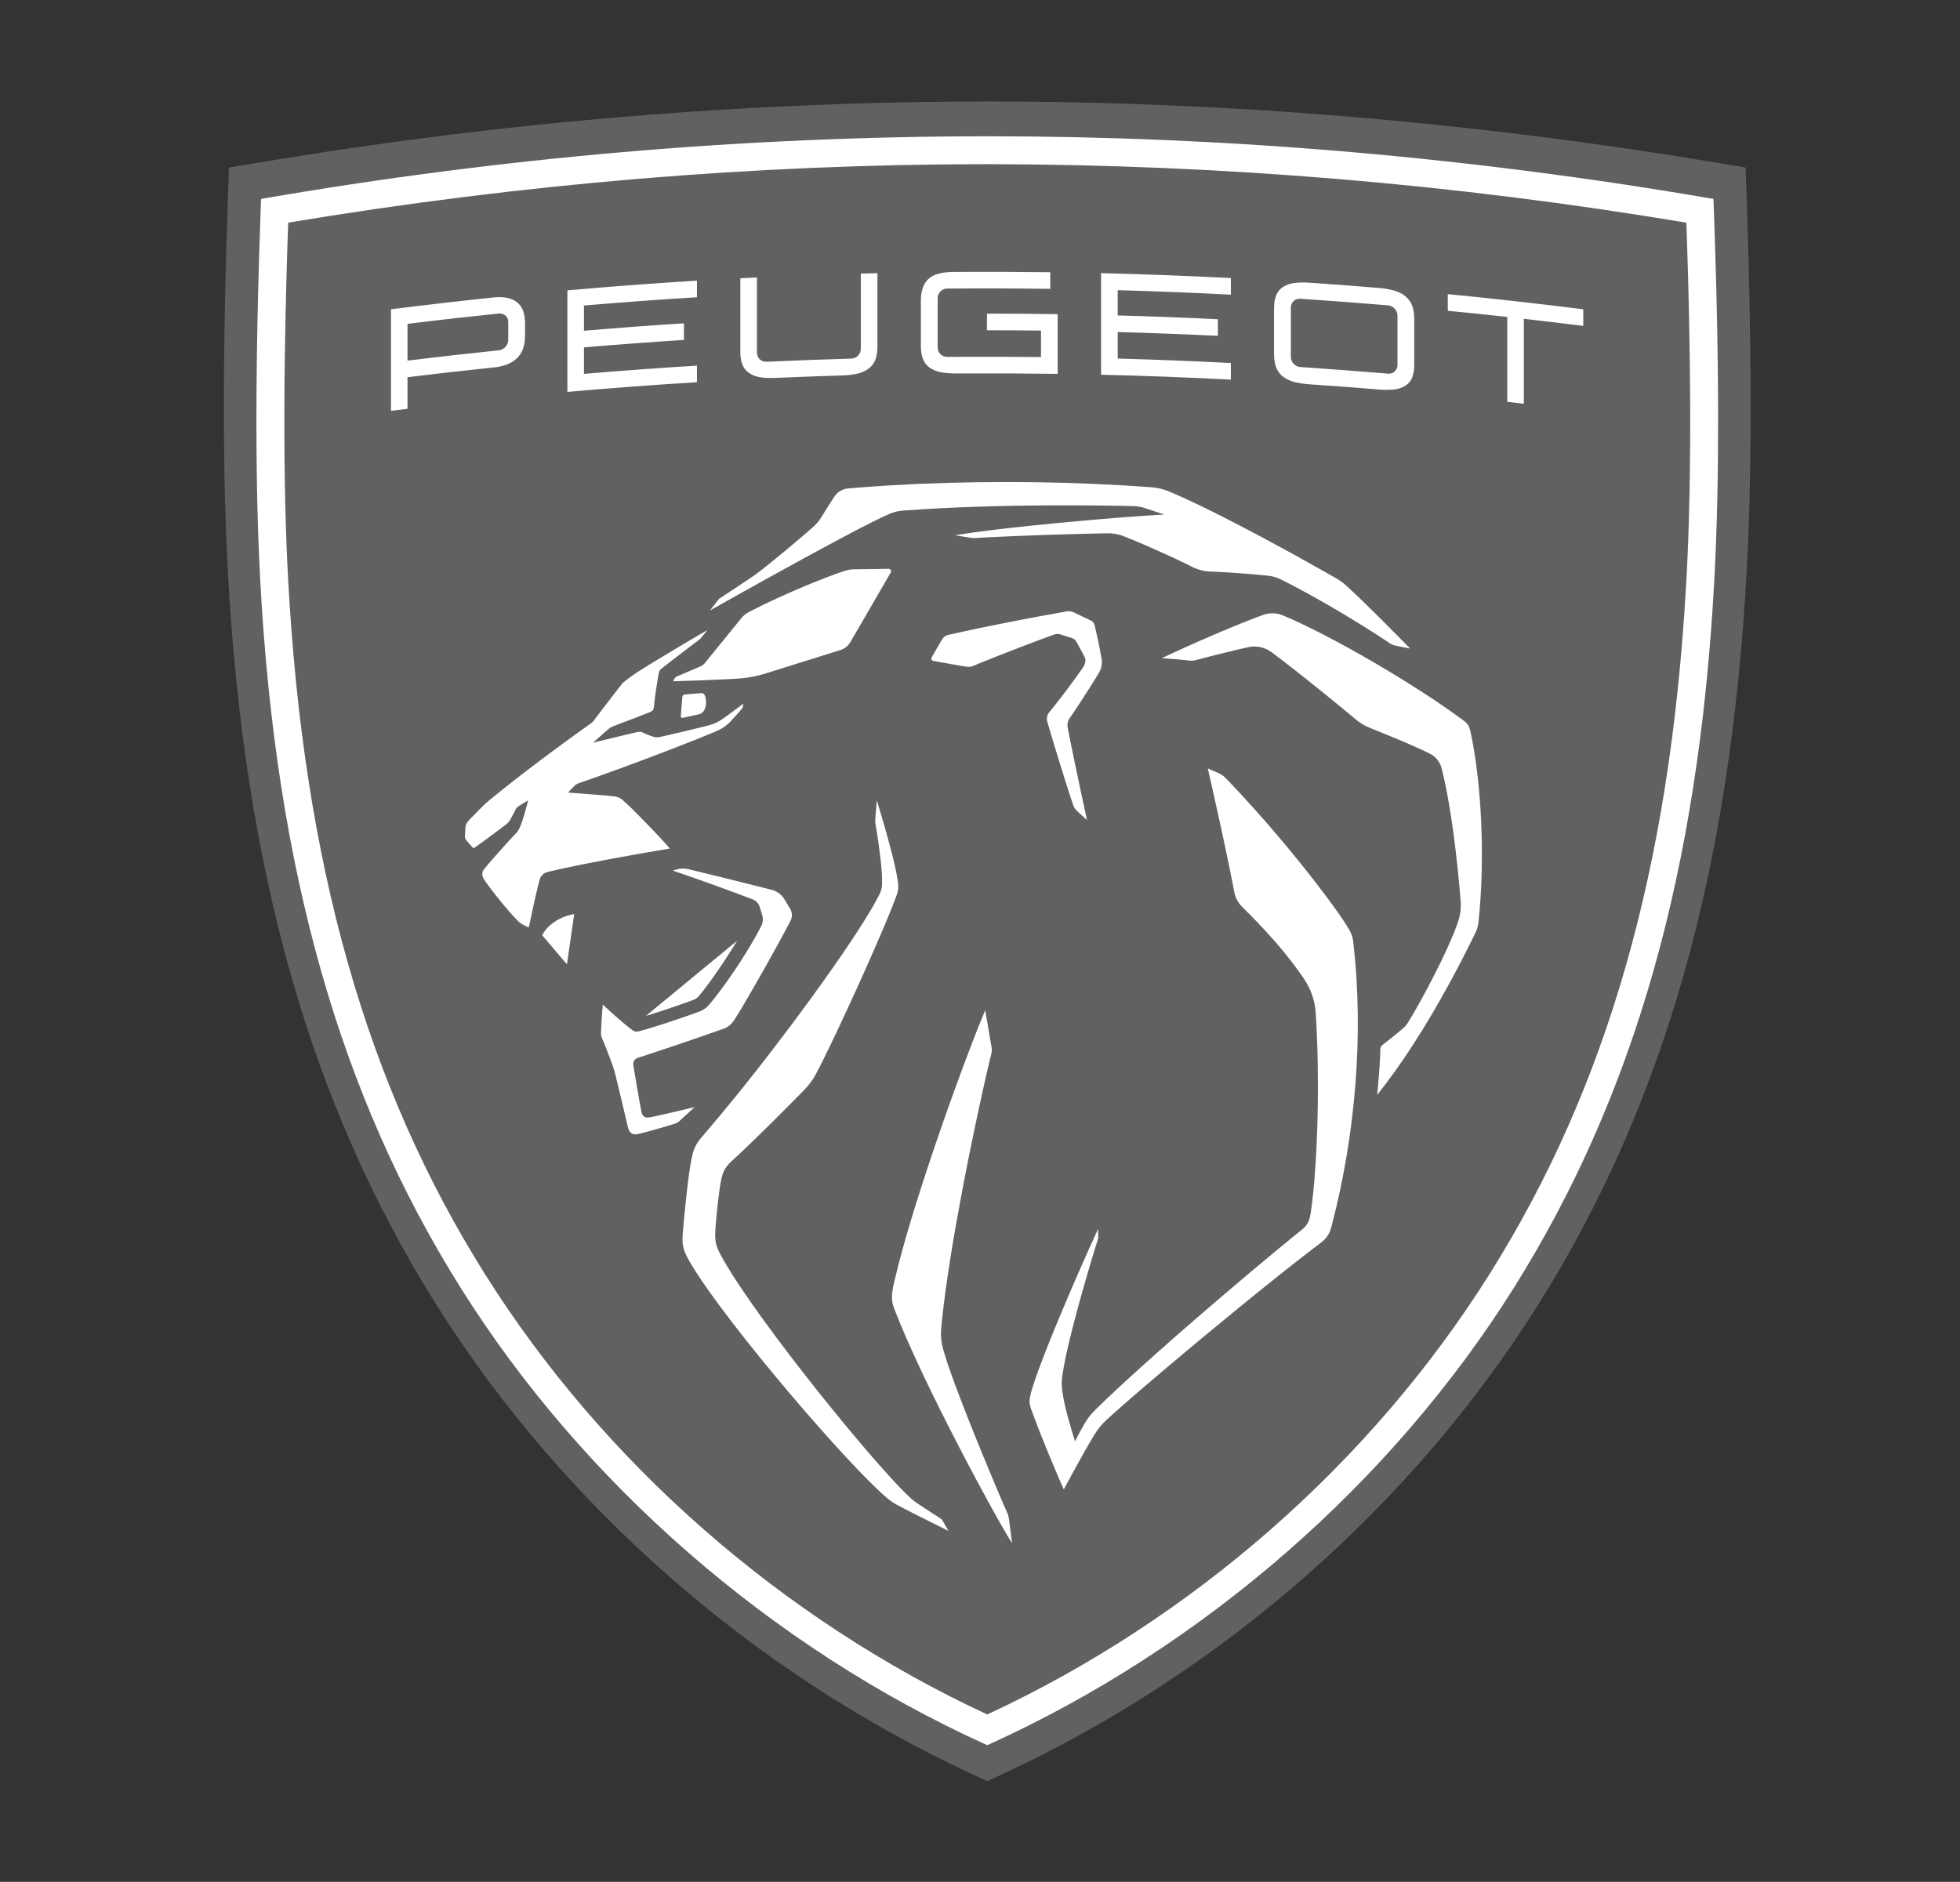 <?xml version="1.0" encoding="UTF-8"?>
<svg xmlns="http://www.w3.org/2000/svg" width="126" height="121" viewBox="0 0 126 121" fill="none">
  <rect x="0" y="0" width="126" height="121" fill="#333333" stroke="none"/>
  <path fill-rule="evenodd" clip-rule="evenodd" d="M62.399 114.029C48.359 107.498 36.163 96.799 28.059 83.902C19.957 71.01 15.695 56.015 14.645 36.706C14.307 30.462 14.307 22.655 14.645 12.842L14.717 10.772L16.759 10.433C32.194 7.848 47.816 6.541 63.467 6.525C78.932 6.525 94.646 7.839 110.173 10.431L112.216 10.773L112.288 12.843C112.627 22.655 112.627 30.462 112.288 36.706C111.239 56.015 106.978 71.012 98.875 83.902C90.771 96.799 78.576 107.498 64.534 114.029L63.467 114.525L62.399 114.029Z" fill="#616161"></path>
  <path fill-rule="evenodd" clip-rule="evenodd" d="M63.467 8.762C78.416 8.762 93.926 10.022 109.673 12.709L110.15 12.79L110.179 13.571L110.193 13.975L110.215 14.592L110.227 15.013L110.256 15.875L110.27 16.316L110.288 16.991L110.303 17.447L110.315 17.909L110.328 18.377L110.341 18.851L110.351 19.329L110.362 19.812L110.373 20.298L110.384 20.791L110.393 21.286L110.398 21.536L110.405 22.037L110.414 22.541L110.422 23.05L110.427 23.561L110.434 24.074V24.332L110.44 24.85L110.443 25.37L110.445 25.63L110.447 26.151L110.449 26.677C110.454 30.261 110.389 33.937 110.202 37.362C109.19 55.99 105.085 70.45 97.281 82.866C89.502 95.246 77.456 105.892 63.467 112.213C49.477 105.892 37.431 95.246 29.652 82.866C21.849 70.45 17.743 55.99 16.732 37.362C16.526 33.603 16.469 29.541 16.488 25.63L16.492 25.109L16.496 24.591C16.496 24.418 16.499 24.247 16.501 24.074L16.506 23.561L16.51 23.306L16.515 22.796L16.524 22.289L16.532 21.785L16.541 21.286L16.55 20.791L16.561 20.3C16.561 20.217 16.564 20.136 16.566 20.055L16.582 19.329L16.593 18.851L16.605 18.377L16.618 17.909L16.631 17.447L16.643 16.991L16.663 16.316L16.685 15.658L16.699 15.226L16.721 14.592L16.741 13.975L16.769 13.177L16.784 12.79C32.202 10.123 47.819 8.775 63.467 8.762ZM63.467 10.556C48.581 10.556 33.47 11.82 18.526 14.316L18.508 14.88L18.497 15.161L18.479 15.719L18.461 16.273L18.445 16.82L18.429 17.366L18.415 17.906L18.4 18.44L18.387 18.97L18.375 19.495L18.362 20.017L18.352 20.535L18.343 21.047L18.332 21.556L18.325 22.06L18.316 22.559L18.308 23.055L18.303 23.545L18.297 24.031L18.294 24.274L18.29 24.755L18.288 24.992L18.285 25.466L18.281 26.168V28.221L18.285 28.666L18.288 29.107L18.292 29.543L18.294 29.759L18.299 30.191L18.305 30.616L18.312 31.038L18.319 31.458L18.323 31.665L18.332 32.077L18.335 32.282L18.346 32.689L18.357 33.09L18.368 33.49L18.373 33.688L18.386 34.081L18.393 34.275L18.405 34.662L18.42 35.045L18.436 35.425L18.452 35.801L18.459 35.987L18.477 36.358L18.495 36.723L18.514 37.087L18.524 37.267C19.518 55.578 23.537 69.766 31.171 81.914C38.803 94.058 50.251 104.093 63.467 110.24C76.684 104.093 88.13 94.06 95.762 81.914C103.322 69.886 107.336 55.862 108.38 37.814L108.411 37.267L108.422 37.087L108.44 36.723L108.458 36.358L108.476 35.987L108.492 35.614L108.515 35.045L108.53 34.662L108.542 34.275L108.55 34.081L108.562 33.688C108.562 33.621 108.566 33.555 108.568 33.49L108.578 33.09L108.589 32.689L108.6 32.282L108.609 31.872L108.613 31.665L108.62 31.247L108.627 30.828L108.632 30.403L108.636 30.189L108.641 29.759L108.643 29.543L108.647 29.105L108.649 28.886L108.652 28.445V27.997L108.656 27.771V26.864V26.404L108.652 25.937V25.703L108.649 25.232V24.994L108.643 24.515L108.638 24.033L108.632 23.547L108.627 23.055L108.62 22.561L108.616 22.312L108.607 21.808L108.598 21.304L108.593 21.049L108.584 20.535L108.573 20.019L108.56 19.497L108.548 18.971L108.535 18.44L108.521 17.906L108.506 17.366L108.49 16.822L108.472 16.273L108.456 15.72L108.438 15.162L108.42 14.601L108.409 14.318C93.558 11.83 78.525 10.572 63.467 10.556ZM63.337 64.956L63.701 67.098L63.737 67.292C63.771 67.501 63.773 67.591 63.715 67.818L63.684 67.939L63.657 68.046L63.625 68.176L63.589 68.324L63.532 68.576L63.486 68.766L63.414 69.083L63.334 69.434L63.278 69.686L63.217 69.953L63.155 70.232L63.09 70.525L62.99 70.988L62.919 71.312L62.847 71.645L62.776 71.987L62.7 72.341L62.624 72.705L62.547 73.076L62.509 73.265L62.43 73.648L62.351 74.039L62.27 74.435L62.191 74.84L62.109 75.248L62.029 75.662L61.947 76.078L61.868 76.499C61.319 79.392 60.799 82.502 60.544 85.006L60.535 85.105L60.526 85.197L60.517 85.287L60.511 85.371L60.504 85.453L60.5 85.53L60.495 85.602V85.638L60.491 85.71C60.488 85.89 60.495 86.048 60.517 86.207L60.526 86.266C60.536 86.336 60.551 86.406 60.567 86.482L60.581 86.545L60.597 86.612L60.606 86.646L60.624 86.716L60.642 86.788L60.666 86.865L60.688 86.945L60.738 87.114C60.812 87.362 60.907 87.652 61.017 87.971L61.085 88.167L61.157 88.368L61.231 88.577L61.271 88.685L61.35 88.901L61.389 89.013L61.474 89.238L61.56 89.468L61.651 89.702L61.74 89.94L61.881 90.303L61.976 90.55L62.074 90.799L62.171 91.049L62.27 91.301L62.37 91.553L62.522 91.931L62.623 92.183L62.725 92.435L62.876 92.809L63.028 93.182L63.227 93.668L63.423 94.139L63.612 94.597L63.703 94.816L63.924 95.342L64.127 95.826L64.277 96.179L64.444 96.569L64.559 96.838L64.635 97.01L64.719 97.203L64.754 97.28C64.808 97.397 64.84 97.523 64.86 97.651L64.865 97.691L65.063 99.221C64.916 98.993 64.774 98.762 64.638 98.528L64.536 98.35L64.426 98.159L64.309 97.954L64.183 97.734L64.055 97.504L63.919 97.26L63.776 97.005L63.63 96.739L63.555 96.602L63.4 96.319L63.242 96.029L63.08 95.729L62.912 95.419C62.884 95.366 62.856 95.314 62.828 95.261L62.657 94.94C62.628 94.886 62.599 94.832 62.57 94.778L62.394 94.445L62.214 94.107C62.184 94.05 62.154 93.993 62.124 93.936L61.944 93.588L61.852 93.414L61.667 93.059C61.605 92.939 61.543 92.819 61.481 92.699L61.296 92.339L61.109 91.974C61.078 91.913 61.046 91.852 61.015 91.79L60.828 91.421C59.582 88.955 58.356 86.369 57.583 84.392L57.516 84.223L57.491 84.155L57.474 84.112L57.46 84.068C57.458 84.061 57.455 84.054 57.453 84.047L57.431 83.986L57.419 83.944L57.408 83.904L57.397 83.863L57.386 83.823C57.379 83.79 57.372 83.757 57.367 83.723L57.359 83.683C57.357 83.669 57.356 83.656 57.354 83.642L57.349 83.6L57.347 83.579L57.343 83.537C57.339 83.469 57.338 83.4 57.341 83.332L57.343 83.284L57.345 83.258L57.35 83.208V83.181L57.358 83.127L57.365 83.073L57.372 83.013L57.377 82.985L57.386 82.924L57.397 82.859L57.41 82.794C57.41 82.781 57.413 82.77 57.415 82.758L57.429 82.689L57.444 82.618L57.462 82.54L57.478 82.461L57.496 82.38L57.507 82.337C58.054 79.99 58.995 76.955 59.977 74.051L60.117 73.637L60.187 73.432L60.328 73.022L60.608 72.212L60.749 71.812L60.887 71.418L61.026 71.029L61.163 70.646L61.3 70.269L61.433 69.9L61.566 69.537L61.631 69.359L61.76 69.01L61.886 68.668L62.011 68.335L62.072 68.172L62.191 67.856L62.307 67.55L62.419 67.253L62.527 66.968L62.635 66.698L62.734 66.437L62.831 66.192L62.923 65.959L62.968 65.85L63.053 65.64C63.161 65.37 63.258 65.139 63.337 64.956ZM56.267 52.694L56.364 51.456L56.484 51.852L56.558 52.102L56.663 52.451L56.762 52.791L56.834 53.035L56.924 53.355L57.017 53.688L57.091 53.96L57.149 54.165L57.185 54.303L57.221 54.442L57.257 54.579L57.311 54.784L57.347 54.919L57.379 55.054L57.413 55.185L57.444 55.317L57.474 55.445L57.505 55.571L57.52 55.634L57.547 55.756L57.572 55.875L57.597 55.99L57.62 56.102L57.64 56.21C57.667 56.35 57.689 56.48 57.705 56.593L57.714 56.665L57.719 56.699L57.727 56.764L57.734 56.824C57.765 57.061 57.737 57.303 57.651 57.527L57.631 57.587L57.608 57.651C57.604 57.663 57.599 57.674 57.595 57.686L57.583 57.72L57.518 57.889L57.449 58.067C57.437 58.097 57.425 58.127 57.413 58.157L57.338 58.35L57.298 58.447L57.217 58.651L57.131 58.859L57.041 59.075L56.949 59.298L56.853 59.529L56.753 59.763L56.652 60.004L56.546 60.249L56.438 60.497L56.33 60.749L56.218 61.007L56.045 61.399L55.871 61.795L55.752 62.062L55.572 62.465L55.451 62.735L55.27 63.14L55.086 63.545L54.964 63.815L54.719 64.347L54.598 64.612L54.476 64.873L54.296 65.26L54.121 65.638L54.004 65.886L53.891 66.129L53.723 66.484L53.615 66.715L53.453 67.047L53.352 67.26L53.252 67.467L53.154 67.665L53.061 67.858L52.971 68.039L52.886 68.214L52.803 68.379L52.724 68.534L52.651 68.678L52.58 68.815L52.516 68.939C52.268 69.421 51.942 69.857 51.551 70.232L51.4 70.385L51.117 70.673L50.566 71.227L50.217 71.578L50.012 71.783L49.79 72.005L49.563 72.228L49.221 72.566L49.097 72.689L48.854 72.928L48.669 73.108L48.424 73.346L48.183 73.58L48.005 73.751L47.888 73.862L47.717 74.024L47.547 74.183L47.44 74.285L47.279 74.433L47.177 74.528L47.027 74.665C46.613 75.043 46.464 75.373 46.368 75.824L46.356 75.885C46.354 75.896 46.352 75.906 46.35 75.916L46.34 75.979L46.325 76.062L46.307 76.166L46.298 76.22L46.28 76.33L46.264 76.445L46.257 76.503L46.239 76.622L46.223 76.744L46.206 76.87L46.19 76.996L46.176 77.126L46.153 77.32L46.131 77.516L46.117 77.648L46.095 77.842L46.077 78.035L46.064 78.161L46.053 78.287L46.043 78.409L46.032 78.528L46.017 78.701L46.005 78.863L46.001 78.917L45.994 79.017L45.989 79.113L45.983 79.203C45.951 79.811 46.034 80.133 46.318 80.67L46.356 80.742L46.397 80.819L46.442 80.897C48.728 84.972 56.355 94.343 58.528 96.312L58.581 96.362L58.61 96.386L58.652 96.422L58.695 96.458L58.74 96.494L58.772 96.517L58.806 96.544L58.861 96.585L58.902 96.614L58.947 96.645L58.994 96.677L59.073 96.731L59.235 96.839L59.739 97.169L60.493 97.658C60.529 97.684 60.56 97.716 60.583 97.754L60.972 98.434L60.169 98.034L59.611 97.755L58.967 97.431L58.502 97.196L58.078 96.976L57.854 96.859L57.721 96.789L57.631 96.742C57.44 96.638 57.259 96.516 57.091 96.377C54.548 94.263 46.75 85.141 44.459 81.332L44.41 81.251L44.363 81.174C44.356 81.161 44.349 81.149 44.342 81.136L44.298 81.062C44.292 81.05 44.286 81.038 44.281 81.026L44.241 80.956C44.235 80.945 44.229 80.933 44.223 80.922L44.187 80.855C43.937 80.376 43.867 80.063 43.877 79.595L43.879 79.532L43.883 79.466L43.886 79.397L43.892 79.325L43.901 79.214L43.926 78.918L43.949 78.657L43.96 78.526L43.985 78.26L44.011 77.995L44.05 77.61L44.074 77.371L44.106 77.073L44.136 76.78L44.156 76.607L44.191 76.325L44.216 76.103L44.237 75.941L44.264 75.733L44.277 75.632L44.297 75.482L44.318 75.338L44.331 75.245L44.352 75.112L44.37 74.982L44.385 74.899L44.399 74.82L44.412 74.743L44.426 74.671L44.439 74.599L44.452 74.532L44.466 74.469L44.473 74.433L44.489 74.361L44.504 74.294C44.599 73.843 44.817 73.427 45.134 73.092C46.739 71.22 48.29 69.302 49.783 67.339L50.053 66.983C50.325 66.628 50.593 66.272 50.863 65.915L51.128 65.559C53.514 62.357 55.649 59.25 56.479 57.614L56.513 57.549C56.621 57.358 56.684 57.146 56.699 56.928L56.7 56.876L56.702 56.822V56.764L56.704 56.701V56.492L56.7 56.419L56.697 56.341L56.693 56.264L56.69 56.184L56.684 56.102L56.675 55.977L56.666 55.85L56.659 55.763L56.65 55.675L56.643 55.587L56.629 55.454L56.614 55.319L56.594 55.137L56.573 54.957L56.549 54.775L56.52 54.552L56.497 54.376L56.461 54.122L56.42 53.841L56.375 53.549L56.324 53.238L56.278 52.95C56.265 52.878 56.26 52.805 56.263 52.732L56.267 52.694ZM77.645 49.407L78.304 49.696C78.499 49.781 78.675 49.903 78.823 50.056C80.117 51.406 81.328 52.77 82.397 54.041L82.595 54.278L82.791 54.512L82.982 54.746C83.142 54.937 83.297 55.128 83.447 55.313L83.627 55.535L83.801 55.754L83.972 55.97L84.14 56.181L84.464 56.595L84.617 56.793L84.768 56.991L84.84 57.086L84.984 57.275L85.124 57.459L85.257 57.639L85.324 57.727L85.45 57.898L85.513 57.983L85.632 58.147L85.747 58.305L85.857 58.458L85.911 58.533L86.012 58.678L86.06 58.748L86.156 58.883L86.244 59.012L86.285 59.074L86.366 59.192L86.44 59.306L86.508 59.412C86.608 59.565 86.689 59.694 86.746 59.799C86.87 60.02 86.955 60.242 86.986 60.494C87.704 66.583 87.101 73.031 85.648 78.659L85.603 78.829C85.598 78.848 85.593 78.868 85.587 78.888L85.571 78.945C85.447 79.374 85.288 79.621 84.856 79.952L84.604 80.142C84.316 80.361 84.029 80.581 83.744 80.803L83.479 81.01L83.207 81.222L82.928 81.442L82.642 81.667L82.498 81.782L82.203 82.016L82.055 82.135L81.753 82.378L81.29 82.747L80.979 82.999L80.662 83.255L80.344 83.514L80.021 83.775L79.535 84.171L79.211 84.439L78.884 84.706L78.394 85.111L77.904 85.514L77.418 85.917L77.094 86.185L76.776 86.451L76.457 86.716L76.144 86.979L75.68 87.368L75.224 87.751L74.781 88.126L74.493 88.37L74.213 88.61L73.937 88.844L73.667 89.072L73.408 89.296L73.156 89.511L72.913 89.722L72.679 89.925C72.641 89.959 72.603 89.992 72.566 90.025L72.346 90.215C72.31 90.246 72.274 90.278 72.238 90.309L72.035 90.489L71.842 90.658L71.662 90.82L71.574 90.897L71.412 91.045C71.306 91.139 71.21 91.227 71.122 91.308C70.834 91.574 70.586 91.875 70.38 92.208L70.323 92.302L70.294 92.348L70.204 92.499L70.143 92.604L70.078 92.712L69.981 92.879L69.916 92.993L69.781 93.227L69.68 93.407L69.601 93.549L69.418 93.876L69.234 94.206L68.881 94.85L68.388 95.763L68.341 95.664L68.278 95.52L68.192 95.326L68.098 95.115L67.981 94.841L67.837 94.503L67.686 94.143L67.576 93.88L67.419 93.502L67.329 93.286L67.234 93.047L67.108 92.732L67.023 92.525L66.862 92.118L66.764 91.873L66.656 91.591L66.554 91.324L66.491 91.157L66.419 90.962L66.365 90.818L66.316 90.683L66.294 90.622C66.288 90.605 66.282 90.587 66.276 90.57L66.262 90.521C66.168 90.233 66.156 90.035 66.253 89.65L66.271 89.584C66.271 89.573 66.275 89.562 66.278 89.549C66.426 89.009 66.7 88.234 67.041 87.343L67.132 87.109L67.225 86.867L67.274 86.747L67.371 86.5L67.419 86.376L67.52 86.126L67.623 85.872L67.675 85.746L67.779 85.487L67.94 85.098L68.102 84.707L68.21 84.446L68.375 84.056L68.539 83.669L68.649 83.411L68.757 83.156L68.919 82.778L69.133 82.288L69.237 82.049L69.439 81.586L69.633 81.145L69.772 80.832L69.947 80.439L70.069 80.168L70.183 79.916L70.352 79.545L70.438 79.356L70.514 79.194L70.579 79.057L70.597 79.017V79.529C70.597 79.603 70.585 79.677 70.562 79.748L70.523 79.867L70.487 79.984L70.409 80.227L70.337 80.463L70.256 80.731L70.166 81.028L70.094 81.269L70.02 81.523L69.941 81.79L69.86 82.069L69.749 82.456L69.662 82.754L69.576 83.06L69.518 83.269L69.459 83.48L69.371 83.798L69.284 84.119L69.198 84.443L69.14 84.659L69.083 84.873L69.029 85.089L68.971 85.301L68.944 85.409L68.89 85.62L68.84 85.831L68.787 86.037L68.764 86.142L68.716 86.345L68.69 86.446L68.645 86.644C68.638 86.677 68.63 86.71 68.622 86.743L68.579 86.936L68.517 87.218L68.481 87.398C68.414 87.721 68.355 88.045 68.307 88.37L68.289 88.5L68.28 88.579C68.249 88.831 68.246 88.99 68.266 89.207L68.273 89.274L68.276 89.31L68.285 89.382L68.296 89.465L68.307 89.551L68.316 89.616L68.327 89.684L68.338 89.753L68.35 89.825L68.356 89.861L68.37 89.933L68.384 90.005L68.4 90.082L68.417 90.158L68.433 90.237L68.46 90.354L68.478 90.433L68.507 90.554L68.535 90.674L68.566 90.797L68.609 90.959L68.64 91.078L68.662 91.159L68.705 91.315L68.759 91.506L68.813 91.691L68.863 91.864L68.93 92.089L68.998 92.311L69.052 92.487L69.113 92.676L69.183 92.532L69.241 92.415L69.295 92.311L69.355 92.195L69.421 92.071L69.475 91.974L69.529 91.875L69.585 91.774L69.624 91.706L69.671 91.625C69.735 91.517 69.801 91.412 69.869 91.308L69.921 91.229L69.956 91.18L69.988 91.133C69.999 91.118 70.011 91.103 70.022 91.088L70.055 91.045C70.089 91.001 70.124 90.959 70.161 90.917L70.201 90.874L70.242 90.827L70.287 90.781L70.335 90.73L70.389 90.676L70.447 90.618C70.753 90.316 71.102 89.98 71.491 89.616L71.704 89.414L71.925 89.209L72.153 88.999L72.388 88.782L72.627 88.563L72.749 88.451L72.999 88.225L73.126 88.109L73.381 87.879L73.642 87.643L73.909 87.406L74.178 87.164L74.452 86.919L74.731 86.675L75.012 86.426L75.294 86.174L75.582 85.922L76.014 85.544L76.162 85.416L76.456 85.161L76.749 84.905L77.046 84.65L77.341 84.392L77.638 84.137L77.937 83.881L78.383 83.498L78.68 83.246L79.123 82.868L79.564 82.492L79.712 82.369L80.147 82L80.435 81.757L80.862 81.399L81.144 81.165L81.558 80.817L81.967 80.481L82.232 80.26L82.495 80.043L82.75 79.835L83.002 79.628L83.249 79.426L83.49 79.232L83.63 79.118L83.672 79.082L83.713 79.048L83.731 79.03L83.771 78.998C83.984 78.816 84.133 78.572 84.197 78.299L84.212 78.245C84.222 78.202 84.231 78.155 84.24 78.103L84.251 78.042L84.262 77.977L84.267 77.943C84.386 77.129 84.484 76.148 84.555 75.07L84.573 74.818C84.573 74.778 84.577 74.735 84.581 74.692L84.595 74.438L84.602 74.309L84.617 74.049L84.635 73.653L84.647 73.389L84.658 73.119L84.663 72.984L84.674 72.714L84.683 72.44L84.691 72.165L84.698 71.889L84.703 71.612L84.709 71.335L84.714 71.056V70.916L84.719 70.637V70.356L84.721 70.217V69.936V69.517C84.721 69.144 84.718 68.774 84.71 68.406L84.707 68.131C84.703 67.949 84.699 67.766 84.694 67.584L84.685 67.314C84.673 66.918 84.657 66.522 84.638 66.126L84.626 65.87C84.623 65.828 84.621 65.785 84.618 65.743L84.604 65.49L84.581 65.118C84.53 64.346 84.275 63.602 83.843 62.962L83.769 62.85L83.692 62.738L83.614 62.627L83.535 62.517L83.456 62.405L83.414 62.351L83.333 62.24L83.252 62.128C83.225 62.091 83.197 62.054 83.169 62.017L83.085 61.907L83 61.795L82.914 61.684L82.824 61.572L82.737 61.46L82.647 61.349L82.601 61.291L82.509 61.179L82.415 61.066L82.32 60.953L82.223 60.837L82.174 60.78L82.075 60.666L81.974 60.55L81.924 60.492L81.821 60.375L81.767 60.317L81.663 60.199L81.555 60.08L81.447 59.961L81.337 59.84L81.224 59.718L81.109 59.596L80.992 59.471L80.813 59.284L80.693 59.158L80.567 59.03L80.441 58.901L80.315 58.771L80.183 58.64L80.052 58.507C80.029 58.484 80.006 58.462 79.984 58.44L79.849 58.305C79.59 58.049 79.415 57.72 79.348 57.362L79.298 57.102L79.246 56.833L79.192 56.552L79.132 56.262L79.053 55.864L78.945 55.351L78.837 54.827L78.747 54.404L78.612 53.767L78.499 53.243L78.364 52.628L78.192 51.85L77.93 50.667L77.771 49.965L77.645 49.407ZM44.237 55.884L45.406 56.166L46.604 56.462L47.468 56.676L47.722 56.739L48.237 56.867L48.849 57.022L49.328 57.142L49.673 57.23C49.959 57.32 50.208 57.502 50.381 57.747L50.393 57.767L50.795 58.436C50.935 58.67 50.944 58.958 50.82 59.2L50.77 59.295L50.665 59.495L50.582 59.651L50.437 59.927L50.282 60.215L50.084 60.578L49.844 61.017L49.664 61.338L49.448 61.73L49.265 62.06L49.061 62.42L48.816 62.852L48.547 63.323L48.312 63.728L48.091 64.112L47.931 64.383L47.78 64.641L47.618 64.915L47.528 65.058L47.427 65.228L47.369 65.318L47.315 65.406L47.269 65.481L47.238 65.528L47.207 65.573L47.178 65.617L47.15 65.658L47.121 65.698C46.954 65.927 46.715 66.094 46.442 66.173L46.055 66.309L45.792 66.4L45.252 66.587L44.983 66.682L44.493 66.85L43.715 67.116L43.019 67.35L42.484 67.53L41.919 67.717L41.512 67.852L41.242 67.942L41.037 68.007C40.77 68.093 40.675 68.255 40.72 68.547L40.954 69.924L41.044 70.448L41.103 70.784L41.154 71.056L41.197 71.294L41.222 71.42L41.244 71.524L41.248 71.542C41.291 71.746 41.453 71.906 41.753 71.848L41.829 71.834L41.955 71.808L42.077 71.783L42.205 71.754L42.342 71.726L42.63 71.661L42.986 71.58L43.771 71.396L44.653 71.186L43.66 72.098C43.592 72.161 43.513 72.208 43.425 72.237L43.339 72.266L43.213 72.305L43.071 72.349L42.918 72.395L42.715 72.457L42.455 72.53L42.281 72.581L42.077 72.638L41.859 72.7L41.649 72.755L41.487 72.799L41.28 72.853L41.177 72.878L41.087 72.899L41.01 72.917C40.677 72.989 40.461 72.863 40.371 72.493L39.964 70.773L39.719 69.748L39.593 69.236L39.552 69.064C39.52 68.936 39.484 68.81 39.444 68.686L39.422 68.626L39.401 68.561L39.377 68.493L39.338 68.383L39.296 68.268L39.267 68.187L39.221 68.063L39.14 67.85L39.089 67.719L39.048 67.611L38.994 67.474L38.924 67.298L38.823 67.046L38.744 66.855L38.699 66.751L38.672 66.686C38.647 66.626 38.635 66.561 38.636 66.497V66.432L38.638 66.36L38.641 66.248L38.645 66.169L38.654 66.002L38.663 65.825L38.675 65.629L38.693 65.341L38.72 64.974L38.751 64.592L39.003 64.826L39.205 65.01L39.444 65.226L39.552 65.321L39.662 65.418L39.752 65.498L39.883 65.611L39.991 65.703L40.096 65.793L40.166 65.85L40.234 65.908L40.303 65.962L40.367 66.016L40.432 66.065L40.493 66.113L40.608 66.2L40.663 66.239C40.806 66.337 40.889 66.358 41.06 66.313L41.132 66.295L41.249 66.263L41.332 66.239L41.42 66.216L41.557 66.174L41.654 66.147L41.804 66.101L42.014 66.038L42.234 65.969L42.347 65.933L42.52 65.879L42.695 65.822L42.873 65.764L43.172 65.665L43.471 65.566L43.706 65.485L43.996 65.386L44.221 65.307L44.437 65.231L44.592 65.175L44.741 65.121L44.927 65.053L44.972 65.035C45.218 64.943 45.436 64.788 45.603 64.585C45.719 64.447 45.837 64.299 45.958 64.146L46.061 64.013L46.165 63.876L46.271 63.737L46.43 63.523L46.538 63.379C46.714 63.134 46.892 62.88 47.071 62.623L47.177 62.467L47.281 62.31L47.387 62.153L47.542 61.916L47.645 61.757C48.138 60.992 48.592 60.222 48.937 59.545C49.044 59.337 49.069 59.096 49.007 58.87L49 58.843L48.824 58.267C48.79 58.174 48.737 58.089 48.67 58.017C48.603 57.945 48.522 57.886 48.431 57.846L48.174 57.749L47.796 57.605L47.427 57.468L47.067 57.333L46.712 57.203L46.363 57.075L46.133 56.991L45.791 56.867L45.562 56.786L45.222 56.663L44.995 56.584L44.653 56.464L44.426 56.384L44.081 56.264L43.73 56.143L43.255 55.981L43.465 55.913C43.716 55.832 43.983 55.822 44.239 55.884H44.237ZM82.482 39.572C84.08 40.244 86.224 41.369 88.341 42.603L88.595 42.753C89.018 43.001 89.439 43.253 89.853 43.509L90.101 43.66L90.224 43.736L90.469 43.889C91.039 44.243 91.59 44.6 92.114 44.947L92.335 45.095C92.93 45.492 93.514 45.904 94.088 46.33L94.132 46.364L94.171 46.396C94.369 46.563 94.459 46.715 94.524 47.008C95.226 50.198 95.492 55.13 95.046 59.282C95.024 59.522 94.957 59.756 94.85 59.972L94.817 60.042C94.811 60.054 94.805 60.066 94.799 60.078L94.675 60.33L94.614 60.456L94.488 60.708L94.362 60.956C94.342 60.998 94.321 61.04 94.301 61.082L94.175 61.331C94.153 61.373 94.132 61.415 94.11 61.457L93.984 61.703C93.941 61.786 93.898 61.868 93.854 61.95L93.727 62.197L93.662 62.319L93.532 62.564L93.271 63.05L93.14 63.291C91.692 65.942 90.141 68.387 88.532 70.403L88.575 69.949L88.606 69.607L88.625 69.359L88.647 69.091L88.67 68.784L88.676 68.695L88.685 68.576L88.695 68.394L88.706 68.214L88.715 68.039L88.721 67.924L88.726 67.814L88.73 67.706L88.733 67.604V67.505L88.735 67.458C88.735 67.355 88.784 67.26 88.867 67.195L88.987 67.102L89.113 67.002L89.246 66.898L89.379 66.79L89.513 66.682L89.644 66.578L89.772 66.472L89.855 66.405L89.972 66.308L90.08 66.218L90.179 66.133C90.307 66.029 90.417 65.903 90.504 65.762L90.56 65.672L90.618 65.577L90.677 65.48L90.737 65.377L90.8 65.273L90.863 65.165L90.96 64.997L91.059 64.825L91.126 64.704L91.23 64.522L91.334 64.333L91.406 64.204L91.513 64.007L91.621 63.809L91.692 63.672L91.802 63.467L91.874 63.327L91.986 63.118L92.058 62.976L92.13 62.836L92.24 62.62L92.312 62.477L92.384 62.333L92.456 62.189L92.528 62.047L92.596 61.903L92.666 61.761L92.735 61.617L92.801 61.477L92.868 61.334L92.934 61.194L92.998 61.055L93.062 60.917L93.124 60.78L93.183 60.643L93.242 60.51L93.3 60.377L93.354 60.245L93.408 60.117L93.462 59.992L93.536 59.804L93.582 59.684L93.649 59.505L93.692 59.392L93.71 59.336C93.872 58.881 93.937 58.4 93.897 57.92L93.879 57.724L93.863 57.526L93.838 57.219L93.809 56.906L93.79 56.694L93.757 56.372L93.736 56.156L93.714 55.936L93.691 55.715L93.667 55.492L93.654 55.38L93.629 55.155L93.604 54.928L93.577 54.703L93.55 54.474C93.545 54.437 93.541 54.399 93.536 54.361L93.507 54.134L93.478 53.906C93.469 53.83 93.459 53.755 93.449 53.679L93.419 53.452C93.408 53.377 93.397 53.301 93.386 53.225L93.356 53C93.344 52.925 93.333 52.85 93.322 52.775L93.289 52.55L93.253 52.329C93.088 51.26 92.893 50.246 92.674 49.395C92.624 49.198 92.532 49.013 92.406 48.854C92.279 48.694 92.12 48.563 91.939 48.47L91.84 48.419L91.709 48.355L91.559 48.282L91.415 48.216L91.228 48.13L91.05 48.048L90.854 47.962L90.713 47.901L90.487 47.802L90.195 47.676L90.015 47.6L89.873 47.541L89.522 47.395L89.306 47.305L88.841 47.116L88.395 46.936L88.055 46.797C87.731 46.668 87.431 46.488 87.164 46.265L86.91 46.052L86.642 45.829L86.435 45.658L86.147 45.42L85.853 45.179L85.551 44.933L85.243 44.682L84.932 44.431L84.775 44.304L84.473 44.062L84.141 43.797L83.816 43.538L83.556 43.334L83.24 43.082L83.052 42.938L82.746 42.701L82.568 42.562L82.338 42.386L82.169 42.258L82.007 42.134L81.85 42.015L81.748 41.939C81.532 41.779 81.285 41.666 81.023 41.61C80.76 41.554 80.488 41.556 80.227 41.615L80.028 41.662L79.827 41.709L79.62 41.756L79.307 41.831L79.116 41.876L78.864 41.938L78.5 42.028L78.086 42.13L77.804 42.202L77.59 42.256L77.386 42.31L77.152 42.371L76.981 42.416C76.796 42.477 76.599 42.496 76.405 42.47L76.34 42.463L76.234 42.45L76.119 42.438L75.993 42.427L75.82 42.409L75.604 42.391L74.938 42.337L74.692 42.319L74.994 42.175L75.296 42.035L75.599 41.896L75.971 41.727L76.193 41.626L76.34 41.559L76.634 41.428L76.996 41.266L77.212 41.172L77.564 41.018L77.841 40.897L78.115 40.78L78.385 40.665L78.65 40.553L78.844 40.472L79.1 40.364L79.409 40.238L79.652 40.139L79.944 40.022L80.227 39.911L80.442 39.824L80.653 39.743L80.855 39.668L81.049 39.596L81.188 39.542C81.608 39.388 82.07 39.399 82.482 39.572ZM41.525 65.321L47.387 60.488L47.304 60.623L47.22 60.758L47.135 60.895L47.051 61.03L46.964 61.167L46.878 61.302L46.791 61.437L46.703 61.572L46.66 61.64L46.57 61.773L46.484 61.907L46.394 62.04L46.307 62.171L46.217 62.301L46.131 62.429L46.041 62.555L45.955 62.681L45.868 62.805C45.854 62.825 45.839 62.846 45.825 62.866L45.739 62.987L45.695 63.046L45.611 63.163L45.526 63.276L45.443 63.388L45.361 63.496L45.279 63.604L45.2 63.707L45.121 63.806C45.059 63.884 44.996 63.962 44.932 64.04C44.837 64.154 44.712 64.242 44.572 64.293L44.471 64.331L44.311 64.391L44.142 64.452L43.962 64.515L43.775 64.582L43.582 64.648L43.318 64.738L43.047 64.83L42.842 64.9L42.637 64.967L42.432 65.035L42.23 65.1L42.097 65.143L41.899 65.204L41.773 65.246L41.647 65.284L41.525 65.321ZM36.913 58.776L36.445 62.004L34.856 60.137C35.144 59.518 35.972 58.933 36.877 58.782L36.913 58.776ZM45.479 40.51L45.047 41.045C45.023 41.068 44.998 41.091 44.974 41.115L44.876 41.187L44.469 41.493L43.91 41.921L43.229 42.443L42.698 42.855L42.545 42.974C42.493 43.011 42.448 43.058 42.414 43.112C42.38 43.167 42.357 43.228 42.347 43.291L42.338 43.347L42.306 43.536L42.284 43.662L42.248 43.885L42.225 44.027L42.194 44.222L42.18 44.319L42.162 44.44L42.135 44.638L42.12 44.733L42.102 44.877L42.084 45.017L42.066 45.151L42.059 45.235L42.05 45.318L42.043 45.395C42.041 45.419 42.038 45.443 42.036 45.467C42.022 45.636 41.95 45.719 41.779 45.789L41.112 46.052L40.882 46.141L40.191 46.403L39.966 46.488L39.534 46.657L39.408 46.708L39.365 46.725L39.329 46.74L39.298 46.754C39.267 46.769 39.237 46.786 39.208 46.805L39.185 46.823C39.181 46.826 39.176 46.829 39.172 46.832L39.142 46.855L39.107 46.884L38.913 47.053L38.67 47.269L38.121 47.755L39.474 47.426L40.056 47.285L40.535 47.172L40.835 47.1L40.949 47.077C41.015 47.055 41.086 47.048 41.155 47.054C41.225 47.061 41.292 47.081 41.354 47.114L41.375 47.125L41.429 47.15L41.49 47.177L41.523 47.19L41.59 47.219L41.658 47.246L41.726 47.273L41.791 47.298L41.85 47.321L41.928 47.35C42.122 47.422 42.234 47.426 42.432 47.386L42.486 47.373L42.756 47.312L42.995 47.258L43.377 47.168L43.776 47.077L44.047 47.012L44.511 46.9L44.891 46.806L45.182 46.734L45.395 46.681L45.539 46.645C45.938 46.54 46.154 46.432 46.493 46.198L46.602 46.119L46.709 46.043L46.975 45.849L47.357 45.566L47.785 45.248L47.774 45.316L47.762 45.404L47.756 45.437C47.748 45.489 47.723 45.538 47.686 45.577L47.621 45.653L47.575 45.709L47.497 45.798L47.443 45.858L47.335 45.98L47.227 46.099L47.153 46.182L47.081 46.258L47.022 46.322C46.775 46.604 46.47 46.828 46.127 46.979L46.064 47.008C46.053 47.013 46.043 47.018 46.032 47.023L45.965 47.051C45.953 47.056 45.941 47.061 45.929 47.066L45.681 47.168L45.418 47.276L45.145 47.388L44.788 47.532L44.493 47.649L44.109 47.8L43.714 47.955L43.309 48.113L43.062 48.209L42.641 48.371L42.3 48.5L41.868 48.664L41.435 48.828L41.172 48.927L40.796 49.067L40.349 49.231L39.964 49.375L39.581 49.514L39.327 49.605L38.949 49.742L38.575 49.877L38.328 49.965L38.085 50.052L37.846 50.136L37.608 50.219L37.261 50.34C37.115 50.383 36.983 50.465 36.881 50.578L36.839 50.619L36.789 50.671L36.681 50.786L36.519 50.961L37.7 51.051L38.106 51.083L38.488 51.114L38.853 51.145L39.111 51.168L39.302 51.186L39.413 51.199L39.462 51.204L39.485 51.206C39.694 51.225 39.89 51.312 40.043 51.454L40.074 51.481L40.11 51.514L40.167 51.566L40.23 51.623L40.321 51.71L40.421 51.803L40.528 51.906L40.67 52.044L40.819 52.194L40.882 52.255L40.99 52.363L41.136 52.511L41.287 52.664L41.44 52.819L41.593 52.977L41.791 53.184L42.02 53.422L42.178 53.589L42.331 53.751L42.477 53.907L42.614 54.055L42.716 54.167L42.835 54.298L42.92 54.394L42.977 54.46L43.031 54.521L43.062 54.559L42.538 54.649L41.91 54.757L41.444 54.838L40.925 54.928L40.364 55.029L39.971 55.101L39.566 55.173L39.05 55.27L38.632 55.349L38.215 55.43L38.006 55.47L37.694 55.531L37.388 55.592L37.185 55.634L36.886 55.695L36.692 55.734L36.499 55.776L36.312 55.816L36.128 55.855L35.948 55.895L35.776 55.934L35.608 55.974L35.525 55.992L35.367 56.03L35.216 56.066C35.091 56.091 34.975 56.152 34.883 56.239C34.79 56.327 34.724 56.439 34.692 56.562L34.679 56.608L34.658 56.687L34.642 56.744L34.609 56.87L34.566 57.05L34.53 57.203L34.49 57.367L34.44 57.581L34.391 57.803L34.305 58.184L34.156 58.872L33.995 59.628L33.961 59.615L33.925 59.603L33.88 59.583L33.824 59.558L33.792 59.543L33.758 59.525L33.722 59.509L33.686 59.491C33.672 59.483 33.658 59.476 33.644 59.468L33.603 59.446C33.501 59.392 33.407 59.324 33.324 59.245L33.29 59.21L33.254 59.174L33.196 59.115L33.153 59.07L33.122 59.038L33.061 58.971L32.996 58.901L32.93 58.829L32.863 58.751L32.791 58.672L32.721 58.591L32.649 58.508L32.577 58.422L32.501 58.334L32.388 58.2L32.275 58.064L32.199 57.97L32.118 57.871L32.005 57.729L31.891 57.589L31.819 57.495L31.747 57.403L31.675 57.313L31.607 57.221L31.538 57.131L31.474 57.045L31.41 56.959L31.349 56.876L31.29 56.795L31.236 56.717C31.227 56.705 31.218 56.692 31.209 56.679L31.159 56.606C31.15 56.594 31.142 56.582 31.133 56.57C30.998 56.368 30.941 56.107 31.11 55.9L31.169 55.828L31.234 55.749L31.302 55.666L31.41 55.538L31.488 55.448L31.608 55.31L31.691 55.214L31.862 55.018L31.994 54.87L32.172 54.671L32.348 54.473L32.525 54.278L32.653 54.136L32.818 53.956L32.897 53.871L33.011 53.751L33.119 53.638L33.184 53.569C33.27 53.469 33.343 53.358 33.4 53.238C33.417 53.202 33.435 53.16 33.453 53.115L33.477 53.06L33.5 52.998L33.524 52.935L33.547 52.869L33.558 52.835L33.583 52.766L33.606 52.694L33.63 52.622L33.651 52.547L33.68 52.457L33.695 52.404L33.733 52.277L33.769 52.149L33.815 51.978L33.875 51.76L33.934 51.526L33.952 51.454L33.358 51.827L33.326 51.85C33.243 51.898 33.178 51.97 33.14 52.057L33.133 52.073C33.123 52.096 33.112 52.118 33.101 52.14L33.065 52.212C33.058 52.225 33.052 52.238 33.045 52.252L33.004 52.333L32.96 52.413L32.915 52.496L32.87 52.579C32.863 52.592 32.856 52.605 32.849 52.619L32.806 52.696L32.764 52.768C32.708 52.85 32.64 52.924 32.562 52.986L32.271 53.209L32.152 53.299L31.916 53.475L31.68 53.652L31.504 53.782L31.276 53.951L31.11 54.073L30.894 54.23L30.791 54.302L30.644 54.41L30.503 54.509C30.465 54.536 30.415 54.525 30.383 54.491L30.365 54.474L30.332 54.438L30.291 54.392L30.242 54.338L30.174 54.26L30.12 54.199L30.057 54.123L30.014 54.073L29.99 54.044L29.972 54.019C29.92 53.955 29.892 53.874 29.893 53.791V53.706L29.897 53.641L29.898 53.573L29.902 53.501L29.904 53.463L29.911 53.353L29.915 53.281L29.92 53.213C29.934 53.036 29.98 52.934 30.136 52.754L30.172 52.718C30.176 52.711 30.183 52.703 30.19 52.698L30.226 52.657L30.267 52.613L30.817 52.055L30.982 51.893L31.149 51.726L31.236 51.643L31.4 51.505L31.594 51.344L31.778 51.195L31.94 51.063L32.157 50.887L32.348 50.734L32.552 50.572L32.827 50.356L33.061 50.171L33.246 50.027L33.506 49.825L33.709 49.669L33.993 49.453L34.141 49.339L34.368 49.166L34.685 48.927L34.931 48.742L35.187 48.551L35.452 48.353L35.723 48.153L36.101 47.876L36.492 47.588L36.796 47.368L37.108 47.141L37.431 46.909L37.761 46.673L37.986 46.511C38.058 46.461 38.122 46.401 38.175 46.331L38.26 46.216L38.472 45.935L38.699 45.636L38.974 45.278L39.538 44.546L39.795 44.216L39.964 44L39.982 43.977C40.021 43.928 40.066 43.883 40.115 43.844L40.202 43.775L40.283 43.712L40.36 43.653L40.432 43.599L40.504 43.545L40.572 43.495L40.639 43.446L40.706 43.399L40.742 43.376L40.808 43.331L40.879 43.284L40.986 43.212L41.066 43.161L41.192 43.081L41.336 42.99L41.496 42.89L41.786 42.71L42.166 42.479L42.574 42.233L42.999 41.977L43.505 41.673L43.937 41.416L44.498 41.084L44.894 40.852L45.371 40.573L45.479 40.51ZM69.011 39.365L69.036 39.378L70.143 39.907C70.251 39.961 70.332 40.058 70.359 40.177L70.395 40.321L70.447 40.548L70.483 40.706L70.519 40.868L70.555 41.03L70.591 41.198L70.627 41.367L70.661 41.534L70.695 41.703L70.713 41.788L70.744 41.956C70.771 42.094 70.794 42.229 70.818 42.362C70.868 42.658 70.814 42.962 70.663 43.221L70.638 43.264L70.584 43.356L70.526 43.451L70.467 43.552L70.404 43.657L70.337 43.764L70.235 43.93L70.127 44.101L70.015 44.278L69.862 44.517L69.707 44.758L69.59 44.938L69.396 45.235L69.243 45.465L69.063 45.739L68.892 45.991L68.739 46.218C68.685 46.305 68.649 46.401 68.633 46.502C68.616 46.602 68.62 46.705 68.644 46.805L68.658 46.888L68.694 47.073L68.725 47.23L68.757 47.401L68.82 47.712L68.917 48.194L68.995 48.565L69.106 49.109L69.324 50.142L69.632 51.591L69.876 52.727L69.25 52.156C69.13 52.049 69.04 51.913 68.989 51.76L68.933 51.594L68.858 51.368L68.76 51.072L68.658 50.754L68.55 50.417L68.44 50.066L68.269 49.521L68.174 49.215L67.987 48.608L67.803 48.004L67.614 47.377L67.535 47.111L67.418 46.718L67.328 46.412C67.297 46.306 67.292 46.193 67.315 46.084C67.338 45.975 67.386 45.873 67.457 45.788L67.542 45.685L67.632 45.577L67.722 45.464L67.767 45.406L67.861 45.287L67.956 45.167L68.053 45.041L68.152 44.915L68.251 44.787L68.35 44.657L68.449 44.526L68.599 44.328L68.746 44.13L68.843 44L68.987 43.806L69.126 43.615L69.259 43.431L69.385 43.253L69.466 43.14L69.543 43.03L69.615 42.926C69.772 42.699 69.824 42.45 69.733 42.263L69.686 42.173L69.653 42.105L69.599 42.001L69.518 41.849L69.455 41.73L69.389 41.61L69.299 41.446L69.228 41.324L69.183 41.243C69.131 41.149 69.047 41.077 68.946 41.039L68.926 41.032L68.174 40.791C68.043 40.749 67.903 40.752 67.774 40.798L67.461 40.911L67.137 41.032L66.887 41.124L66.548 41.25L66.291 41.349L65.944 41.48L65.683 41.579L65.333 41.714L64.901 41.882L64.644 41.983L64.392 42.081L64.059 42.211L63.818 42.308L63.582 42.402L63.204 42.553L62.99 42.639L62.785 42.724L62.59 42.805C62.446 42.876 62.283 42.897 62.126 42.864L62.054 42.855L61.946 42.837L61.721 42.801L61.384 42.742L61.047 42.683L60.421 42.571L60.061 42.505L59.993 42.492C59.97 42.488 59.949 42.479 59.931 42.465C59.912 42.451 59.897 42.434 59.887 42.413C59.877 42.393 59.871 42.37 59.871 42.347C59.871 42.324 59.876 42.302 59.886 42.281L59.892 42.272L60.553 41.127C60.596 41.051 60.656 40.984 60.727 40.931C60.797 40.879 60.879 40.841 60.965 40.822L61.152 40.78L61.438 40.717L61.633 40.674L61.929 40.609L62.133 40.564L62.545 40.476L62.86 40.409L63.182 40.343L63.508 40.276L63.728 40.231L64.172 40.141L64.511 40.075L64.966 39.984L65.312 39.916L65.774 39.826L66.124 39.761L66.473 39.695L66.707 39.651L66.957 39.605L67.205 39.558C67.661 39.475 68.116 39.392 68.568 39.313C68.708 39.289 68.852 39.303 68.984 39.355L69.011 39.365ZM45.069 44.567C45.118 44.563 45.167 44.575 45.21 44.6C45.252 44.625 45.286 44.663 45.306 44.708C45.367 44.86 45.395 45.024 45.39 45.188C45.385 45.352 45.346 45.513 45.276 45.662C45.243 45.724 45.198 45.778 45.143 45.823C45.089 45.867 45.026 45.901 44.959 45.921L44.941 45.925L43.883 46.158C43.869 46.161 43.855 46.161 43.841 46.158C43.828 46.155 43.815 46.149 43.803 46.14C43.792 46.132 43.783 46.121 43.777 46.109C43.77 46.096 43.767 46.083 43.766 46.069V46.058L43.863 44.816C43.866 44.777 43.881 44.74 43.907 44.712C43.934 44.683 43.969 44.664 44.007 44.657H44.02L45.069 44.567ZM57.125 36.575C57.244 36.574 57.322 36.698 57.269 36.8L57.264 36.811L54.681 41.261C54.542 41.512 54.313 41.702 54.04 41.794L54.011 41.803L49.167 43.318C48.627 43.48 48.17 43.57 47.616 43.619L47.515 43.626L47.425 43.633L47.288 43.642L47.18 43.648L46.9 43.664L46.59 43.678L46.113 43.702L45.663 43.719L44.956 43.748L43.276 43.806L43.348 43.653C43.379 43.587 43.431 43.534 43.496 43.502L43.512 43.495L45.024 42.854C45.127 42.81 45.218 42.743 45.292 42.659L45.31 42.638L47.641 39.767C47.767 39.607 47.924 39.474 48.102 39.374L48.156 39.346L48.267 39.288L48.44 39.198L48.561 39.139L48.685 39.077L48.811 39.014L48.941 38.951L49.074 38.886L49.209 38.822L49.346 38.755L49.486 38.688L49.63 38.622L49.846 38.521L49.918 38.487L50.141 38.386L50.368 38.283L50.597 38.181L50.827 38.078L50.982 38.012L51.216 37.909L51.373 37.843L51.531 37.776L51.688 37.709L51.844 37.643L52.002 37.578L52.159 37.513L52.314 37.45L52.471 37.387L52.625 37.326L52.778 37.265L52.931 37.205L53.084 37.146L53.234 37.088L53.383 37.034L53.531 36.978L53.675 36.925L53.819 36.874L53.959 36.824L54.099 36.775L54.303 36.707C54.472 36.649 54.695 36.611 54.879 36.606H54.919L57.125 36.575ZM74.031 31.332C74.423 31.361 74.805 31.454 75.168 31.607L75.237 31.636L75.377 31.695L75.521 31.759L75.595 31.789L75.745 31.856L75.822 31.892L75.978 31.96L76.139 32.032L76.301 32.109L76.47 32.187L76.641 32.268L76.816 32.349L76.994 32.435L77.174 32.522L77.361 32.612L77.454 32.658L77.645 32.75L77.838 32.846L78.036 32.943L78.234 33.044L78.437 33.146L78.644 33.249L78.853 33.357L79.064 33.465L79.388 33.63L79.717 33.8L79.939 33.917L80.165 34.034L80.392 34.154L80.623 34.277L80.856 34.399L81.091 34.525L81.447 34.716L81.688 34.846L82.053 35.044L82.422 35.243L82.797 35.449L83.049 35.585L83.301 35.726L83.556 35.866L83.812 36.01L84.071 36.154L84.46 36.372L84.723 36.52L85.119 36.743L85.383 36.892L85.783 37.121L85.916 37.196C86.114 37.31 86.3 37.441 86.471 37.592L86.552 37.664L86.64 37.743L86.762 37.857L86.894 37.979L86.998 38.075L87.14 38.212L87.29 38.352L87.482 38.537L87.722 38.771L87.966 39.009L88.215 39.255L88.453 39.489L88.676 39.711L89.005 40.038L89.824 40.861L90.652 41.702L89.716 41.516C89.586 41.49 89.463 41.439 89.353 41.365L89.273 41.311L89.111 41.203L88.946 41.095L88.776 40.985L88.604 40.872L88.429 40.758L88.249 40.645L88.159 40.587L87.977 40.471L87.79 40.353L87.603 40.236L87.412 40.118L87.219 39.999L87.025 39.88L86.827 39.76L86.629 39.641C86.596 39.62 86.563 39.6 86.53 39.58L86.33 39.461L86.129 39.34C86.094 39.32 86.06 39.3 86.026 39.281L85.825 39.16L85.619 39.041L85.416 38.922C85.382 38.903 85.347 38.883 85.313 38.863L85.108 38.746L84.901 38.629L84.799 38.572L84.593 38.455C84.559 38.437 84.525 38.419 84.491 38.397L84.285 38.283C84.217 38.246 84.149 38.208 84.08 38.17L83.877 38.059L83.776 38.005L83.573 37.895L83.371 37.787L83.169 37.681L82.972 37.576L82.773 37.474C82.644 37.407 82.513 37.341 82.383 37.276C82.109 37.137 81.813 37.05 81.508 37.016L81.359 37.002L81.206 36.986L80.968 36.964L80.806 36.948L80.644 36.934L80.478 36.919L80.227 36.899L79.975 36.88L79.721 36.861L79.552 36.849L79.301 36.831L79.136 36.82L78.974 36.809L78.733 36.795L78.5 36.782L78.277 36.77L78.133 36.763L77.996 36.757L77.863 36.752C77.422 36.745 76.989 36.634 76.6 36.428L76.434 36.345L76.301 36.278L76.155 36.206L75.998 36.133L75.79 36.033L75.523 35.907L75.289 35.8L74.947 35.643L74.596 35.483L74.394 35.393L74.292 35.348L73.939 35.191L73.71 35.09L73.484 34.993L73.318 34.921L73.156 34.853L72.947 34.766L72.798 34.703L72.701 34.664L72.562 34.61L72.472 34.574L72.388 34.539L72.306 34.509C71.949 34.354 71.561 34.28 71.171 34.293H71.082L70.65 34.3L70.1 34.313L69.551 34.325L69.029 34.34L68.483 34.356L67.774 34.377L67.045 34.401L66.231 34.431L65.594 34.455L65.126 34.473L64.669 34.495L64.154 34.518L63.666 34.541L63.4 34.554L63.145 34.568L62.844 34.586L62.673 34.595C62.609 34.6 62.544 34.598 62.48 34.59L62.448 34.584L61.393 34.421C61.719 34.365 62.097 34.307 62.516 34.248L62.75 34.215L62.99 34.183L63.238 34.151L63.492 34.118L63.753 34.086L63.886 34.07L64.156 34.037L64.431 34.005L64.712 33.972L65.141 33.924L65.432 33.892L65.728 33.861L66.177 33.812L66.631 33.766L66.937 33.735L67.398 33.688L67.706 33.657L68.015 33.627L68.48 33.584L68.944 33.541L69.405 33.499L69.862 33.458L70.314 33.418L70.908 33.368L71.342 33.332L71.768 33.297L72.046 33.276L72.317 33.254L72.713 33.225L72.972 33.208L73.223 33.19L73.466 33.172L73.701 33.154L73.93 33.139L74.15 33.127L74.36 33.112L74.56 33.101L74.753 33.09L74.846 33.085L73.601 32.669C73.36 32.59 73.109 32.547 72.856 32.541L72.629 32.536L72.2 32.527L71.948 32.522L71.475 32.514L70.94 32.507L70.593 32.504L70.224 32.5L69.839 32.496H69.57L69.156 32.495H67.502L67.182 32.498L66.856 32.5L66.525 32.504L66.19 32.507L65.852 32.511L65.508 32.516L65.16 32.522L64.809 32.529L64.633 32.532L64.278 32.54L63.919 32.549L63.559 32.559L63.197 32.569L63.013 32.576L62.648 32.587C61.182 32.637 59.679 32.711 58.227 32.817L58.043 32.83C57.741 32.853 57.449 32.925 57.172 33.045L57.089 33.081L57.003 33.121L56.913 33.163L56.816 33.208L56.717 33.254L56.56 33.328L56.395 33.409L56.281 33.465L56.101 33.555L55.914 33.648L55.719 33.748L55.45 33.886L55.237 33.994L55.017 34.109L54.717 34.266L54.406 34.431L54.001 34.646L53.583 34.869L53.151 35.101L52.708 35.34L52.161 35.636L51.509 35.992L50.843 36.358L50.165 36.73L49.383 37.162L48.838 37.466L48.19 37.826L47.447 38.24L46.531 38.753L45.638 39.255L46.158 38.586L46.179 38.559C46.208 38.524 46.241 38.494 46.279 38.469L46.306 38.451L47.425 37.711L47.825 37.445L48.089 37.268L48.35 37.092L48.458 37.02L48.505 36.986L48.536 36.964L48.622 36.899L48.754 36.8L48.869 36.71L48.926 36.667L49.047 36.574L49.169 36.476L49.295 36.377L49.423 36.275L49.621 36.116L49.754 36.008L49.956 35.844L50.093 35.731L50.3 35.562L50.507 35.391L50.712 35.22L50.915 35.049L51.117 34.878L51.315 34.712L51.569 34.495L51.812 34.286L52.04 34.088L52.202 33.947L52.253 33.902C52.471 33.712 52.658 33.488 52.811 33.243L52.911 33.078L53.111 32.754L53.234 32.561L53.351 32.376L53.462 32.203L53.543 32.077L53.583 32.02L53.655 31.912L53.671 31.888C53.771 31.748 53.9 31.632 54.05 31.549C54.2 31.465 54.367 31.416 54.539 31.406C55.179 31.35 55.849 31.298 56.54 31.253L56.888 31.229L57.064 31.218L57.417 31.199C57.831 31.174 58.254 31.152 58.682 31.132L59.053 31.114L59.424 31.1C63.911 30.916 69.054 30.956 74.031 31.332ZM32.676 19.164C32.955 19.236 33.18 19.358 33.342 19.526C33.504 19.693 33.617 19.902 33.677 20.145C33.727 20.348 33.752 20.57 33.752 20.807V21.569C33.752 21.806 33.727 22.033 33.677 22.244C33.618 22.492 33.502 22.724 33.338 22.921C33.173 23.119 32.948 23.279 32.669 23.403C32.368 23.526 32.051 23.602 31.727 23.628C29.884 23.819 28.041 24.029 26.198 24.254V26.285L25.843 26.33L25.134 26.418V19.887C27.33 19.61 29.526 19.357 31.727 19.126C32.043 19.084 32.364 19.097 32.676 19.166V19.164ZM93.073 18.912C95.98 19.196 98.882 19.521 101.78 19.887V20.955C100.507 20.795 99.234 20.642 97.962 20.498V25.959L97.606 25.919L96.896 25.84V20.379C95.622 20.238 94.347 20.105 93.073 19.983V18.912ZM44.804 18.046V19.113C42.381 19.262 39.96 19.439 37.541 19.645V21.266C39.683 21.086 41.825 20.924 43.967 20.789V21.857C41.825 21.994 39.683 22.154 37.541 22.335V24.04C39.961 23.835 42.383 23.657 44.804 23.509V24.576C42.025 24.746 39.249 24.954 36.474 25.199V18.669C39.248 18.424 42.025 18.215 44.804 18.046ZM84.242 18.181C85.688 18.28 87.135 18.388 88.58 18.509C88.925 18.532 89.267 18.588 89.601 18.676C89.914 18.766 90.173 18.896 90.368 19.067C90.584 19.252 90.735 19.486 90.818 19.758C90.882 19.979 90.915 20.23 90.915 20.521V23.43C90.915 23.721 90.882 23.966 90.816 24.175C90.741 24.425 90.582 24.641 90.366 24.787C90.135 24.935 89.872 25.024 89.599 25.046C89.26 25.077 88.918 25.075 88.579 25.041C87.135 24.922 85.689 24.812 84.242 24.715C83.898 24.697 83.555 24.647 83.22 24.566C82.94 24.499 82.677 24.372 82.451 24.193C82.237 24.016 82.08 23.779 82.001 23.513C81.932 23.266 81.899 23.01 81.904 22.753V19.843C81.904 19.551 81.936 19.306 82.003 19.094C82.079 18.841 82.238 18.621 82.453 18.469C82.683 18.317 82.946 18.223 83.22 18.195C83.495 18.158 83.828 18.152 84.242 18.181ZM70.782 17.564C73.565 17.63 76.346 17.736 79.127 17.879V18.946C76.703 18.822 74.279 18.726 71.853 18.658V20.282C74 20.339 76.146 20.422 78.291 20.526V21.594C76.146 21.49 74 21.408 71.853 21.349V23.054C74.278 23.122 76.702 23.216 79.125 23.342V24.409C76.346 24.265 73.563 24.161 70.782 24.094V17.564ZM56.407 17.564V22.269C56.407 22.557 56.375 22.807 56.308 23.025C56.23 23.287 56.072 23.518 55.858 23.687C55.631 23.859 55.368 23.977 55.09 24.033C54.77 24.099 54.444 24.135 54.117 24.141L54.065 24.143C52.885 24.179 51.704 24.222 50.525 24.272L49.934 24.297C49.52 24.316 49.185 24.305 48.91 24.263C48.635 24.23 48.371 24.131 48.142 23.975C47.926 23.821 47.768 23.601 47.691 23.347C47.621 23.104 47.588 22.852 47.593 22.598V17.893L48.662 17.839V22.681C48.661 22.76 48.677 22.838 48.708 22.911C48.739 22.984 48.784 23.05 48.842 23.104C48.899 23.158 48.967 23.2 49.041 23.227C49.116 23.254 49.195 23.266 49.274 23.261C51.092 23.176 52.908 23.11 54.728 23.057C54.891 23.052 55.046 22.984 55.16 22.867C55.274 22.749 55.337 22.593 55.338 22.429V17.591L56.407 17.564ZM67.517 17.503V18.572C65.308 18.543 63.099 18.536 60.891 18.554C60.728 18.555 60.572 18.621 60.458 18.736C60.343 18.852 60.279 19.008 60.279 19.171V22.345C60.279 22.681 60.553 22.951 60.891 22.948L61.424 22.944H61.551C63.341 22.935 65.132 22.939 66.921 22.958V21.254C65.762 21.241 64.601 21.234 63.441 21.236L63.449 20.166C64.963 20.166 66.478 20.177 67.992 20.201V24.04C66.037 24.011 64.082 24.001 62.127 24.009L61.541 24.013H61.433C61.125 24.016 60.818 23.992 60.515 23.941C60.237 23.896 59.974 23.788 59.746 23.624C59.531 23.462 59.373 23.236 59.296 22.978C59.227 22.734 59.194 22.48 59.199 22.226V19.338C59.199 18.716 59.361 18.244 59.681 17.94C60.002 17.636 60.527 17.49 61.334 17.485C63.395 17.47 65.456 17.477 67.517 17.503ZM82.984 19.781V22.953C82.984 23.288 83.258 23.579 83.594 23.601L84.131 23.637L84.19 23.642L84.253 23.646C85.693 23.745 87.131 23.853 88.57 23.972L88.652 23.977L89.228 24.026C89.306 24.034 89.385 24.026 89.459 24.002C89.534 23.977 89.602 23.937 89.659 23.885C89.717 23.832 89.763 23.767 89.794 23.695C89.825 23.624 89.84 23.546 89.838 23.468V20.294C89.835 20.129 89.772 19.97 89.66 19.849C89.548 19.727 89.395 19.65 89.23 19.634C87.353 19.475 85.474 19.334 83.594 19.209C83.516 19.202 83.437 19.212 83.362 19.238C83.288 19.264 83.22 19.305 83.162 19.359C83.104 19.413 83.059 19.478 83.028 19.55C82.997 19.623 82.981 19.701 82.982 19.779L82.984 19.781ZM32.066 20.159C30.109 20.361 28.152 20.582 26.198 20.823V23.187C28.152 22.948 30.109 22.726 32.066 22.524C32.231 22.505 32.384 22.425 32.496 22.302C32.608 22.178 32.671 22.018 32.674 21.851V20.706C32.676 20.629 32.661 20.552 32.63 20.48C32.599 20.409 32.553 20.345 32.495 20.294C32.438 20.241 32.369 20.203 32.295 20.18C32.221 20.156 32.143 20.149 32.066 20.159Z" fill="white"></path>
</svg>

